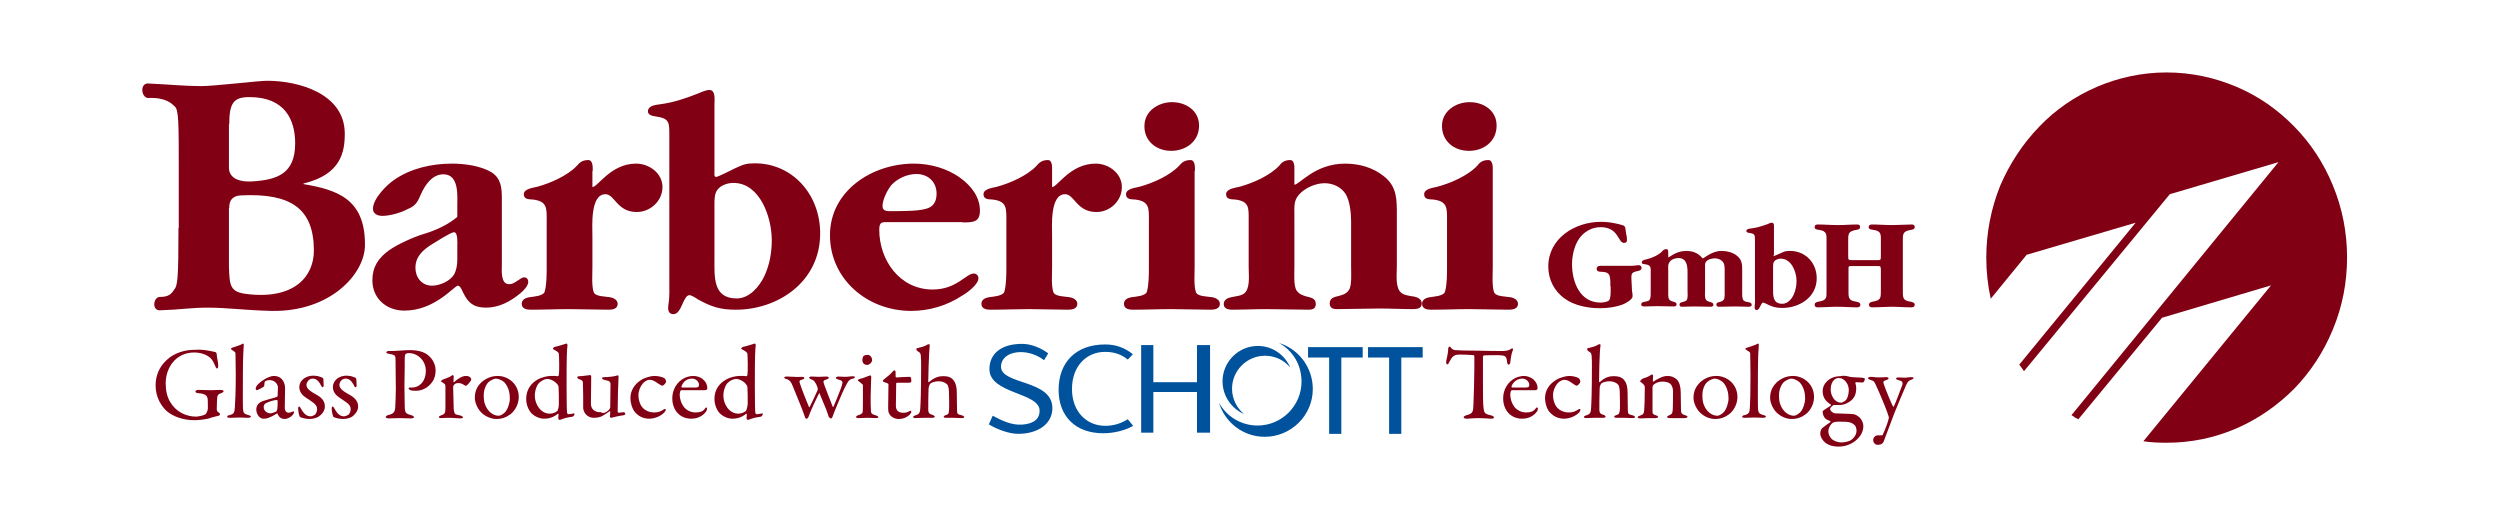 <?xml version="1.0" encoding="utf-8"?>
<!-- Generator: Adobe Illustrator 20.1.0, SVG Export Plug-In . SVG Version: 6.00 Build 0)  -->
<svg version="1.1" id="Livello_3" xmlns="http://www.w3.org/2000/svg" xmlns:xlink="http://www.w3.org/1999/xlink" x="0px" y="0px"
	 viewBox="0 0 841.9 178" style="enable-background:new 0 0 841.9 178;" xml:space="preserve">
<style type="text/css">
	.st0{fill:#820014;}
	.st1{fill-rule:evenodd;clip-rule:evenodd;fill:#820014;}
	.st2{fill-rule:evenodd;clip-rule:evenodd;fill:#00529C;}
</style>
<path class="st0" d="M753.3,29.3c-7.5-3.2-15.4-4.9-23.7-4.9c-8.2,0-16.1,1.7-23.6,4.9c-7.3,3.2-13.8,7.6-19.3,13.4
	c-5.6,5.8-9.9,12.4-13.1,19.8c-3.1,7.7-4.7,15.9-4.7,24.3c0,4.7,0.5,9.3,1.5,13.8l12.1-14.8l36.7-10.8L680,122.8
	c0.7,0.9,1.2,1.6,1.6,2.2l49.1-59.6l36.6-10.8l-69.7,85.2c1,0.7,1.8,1.2,2.3,1.4l28.2-34.2l36.7-10.9l-43,52.5
	c2.6,0.4,5.3,0.5,7.8,0.5c8.2,0,16.1-1.6,23.7-4.9c7.3-3.2,13.7-7.7,19.3-13.3c5.6-5.8,9.9-12.4,13-19.9c3.2-7.7,4.8-15.8,4.8-24.3
	c0-8.4-1.6-16.6-4.8-24.3c-3.1-7.5-7.4-14.1-13-19.8C767,36.9,760.6,32.4,753.3,29.3"/>
<path class="st1" d="M60.1,76.8c0,17.1-0.3,19.3-1.4,20.7c-1,1.4-1.7,2.5-4.9,2.5c-2.1,0-2.8,4.5,0,4.5c6.7-0.2,10.6-0.9,16-0.9
	c6.8,0,12.8,0.9,21.6,1.1c19.9,0.4,31.4-12.5,31.5-22c0.2-15.8-9.5-18.8-20.7-20.7v-0.2c12.6-3,14-10.6,13.9-17.2
	c-0.3-13-15.3-17.4-26.2-17.4c-2.8,0-17.7,1.8-22.2,1.8c-5.4,0-11.3-0.6-18.1-0.9c-2.5,0.3-2,4.5,0.1,4.9c6.3-0.3,8.2,2,9.1,2.8
	c1.4,1.1,1.4,5.4,1.4,22.4V76.8z M77.2,70.1c-0.1-2.7,1.2-4.2,4-4.3c16.6-0.8,24.5,4.3,24.5,18.6c0,8.7-6.6,16.6-22.7,14.6
	c-5.5-0.7-5.7-2.7-5.9-9.2V70.1z M77.2,41.9c0-7.3,1.5-9.2,6.8-9.2c12.1,0,15.4,7.8,15.4,15.6c0,10.3-6.2,12.3-14.6,12.8
	c-6.4,0.3-7.8-2.6-7.7-4.8V41.9z M494.7,50.8c5,0,9.3-3.2,9.3-8.5c0-5.1-4.4-7.9-9.1-7.9c-4.6,0-9.3,3-9.3,8
	C485.6,47.5,489.6,50.8,494.7,50.8z M502.7,57.6c0-1,0.2-3.7-1.5-3.7c-2.2,0-3.1,1.1-3.7,1.9c-3.2,3.4-9,5.9-13.5,7.1
	c-1.1,0.3-4.4,0.6-4.4,2.5c0,1.8,1.6,1.7,3.1,1.8c4.9,0.6,4.6,3,4.6,7.4v15.3c0,2.4,0,6.1-0.7,8.4c-0.5,1.4-3.8,1.6-5.2,1.8
	c-1.2,0.2-2.5,0.8-2.5,2.2c0,1.8,1.8,2,3.1,2c4.4,0,8.5-0.2,12.9-0.2c4.4,0,8.8,0.2,13.1,0.2c1.3,0,3.2-0.2,3.2-2
	c0-1.3-1.4-2-2.5-2.2c-1.9-0.3-5.1-0.2-5.6-1.8c-0.7-2.2-0.4-5.9-0.4-8.4V57.6z M435.9,57.6c0-1,0.2-3.7-1.4-3.7
	c-2.2,0-3.1,1.1-3.7,1.9c-3.2,3.4-9,5.9-13.4,7.1c-1.1,0.3-4.5,0.6-4.5,2.5c0,1.8,1.7,1.7,3.1,1.8c4.9,0.6,4.5,3,4.5,7.4v15.3
	c0,2.5,0.5,6.4-1,8.4c-1,1.4-3.3,1.4-4.9,1.8c-1.1,0.2-2.5,0.8-2.5,2.3c0,1.8,1.9,1.9,3.2,1.9c3.7,0,7.3-0.2,11.1-0.2
	c4.8,0,9.5,0.2,14.3,0.2c1.2,0,2.4-0.3,2.4-1.9c0-1.4-0.9-2-2.1-2.3c-1.6-0.4-3.3-0.7-4.4-2.3c-1-1.6-0.7-5.8-0.7-7.8V72.8
	c0-3.5-0.4-5.7,2.4-8.1c2.1-1.8,5.1-3,7.8-3c2.8,0,5.6,1.3,7.1,3.7c1.4,2.4,1.8,6.4,1.8,9.1v15.3c0,2,0.3,6.3-0.7,7.8
	c-1,1.6-2.8,1.9-4.4,2.3c-1.2,0.3-2.1,0.9-2.1,2.3c0,1.6,1.2,1.9,2.4,1.9c4.8,0,9.6-0.2,14.4-0.2c3.8,0,7.3,0.2,11,0.2
	c1.4,0,3.2-0.1,3.2-1.9c0-1.4-1.4-2.1-2.5-2.3c-1.6-0.3-3.9-0.4-4.9-1.8c-1.5-2-1-5.8-1-8.4V72.4c0-5.1,0.1-9.5-4.3-13
	c-3.7-3-8.4-4.3-13.1-4.3c-10.2,0-15.4,7.1-17.1,7.1V57.6z M394.4,50.8c5,0,9.4-3.2,9.4-8.5c0-5.1-4.5-7.9-9.1-7.9
	c-4.6,0-9.3,3-9.3,8C385.3,47.5,389.4,50.8,394.4,50.8z M402.4,57.6c0-1,0.2-3.7-1.5-3.7c-2.2,0-3.1,1.1-3.8,1.9
	c-3.2,3.4-9,5.9-13.4,7.1c-1.1,0.3-4.5,0.6-4.5,2.5c0,1.8,1.7,1.7,3.1,1.8c4.9,0.6,4.6,3,4.6,7.4v15.3c0,2.4,0,6.1-0.7,8.4
	c-0.5,1.4-3.8,1.6-5.2,1.8c-1.2,0.2-2.5,0.8-2.5,2.2c0,1.8,1.8,2,3.1,2c4.4,0,8.5-0.2,12.9-0.2c4.4,0,8.7,0.2,13.1,0.2
	c1.3,0,3.2-0.2,3.2-2c0-1.3-1.4-2-2.5-2.2c-1.9-0.3-5.1-0.2-5.6-1.8c-0.7-2.2-0.4-5.9-0.4-8.4V57.6z M354.3,57.6
	c0-1,0.2-3.7-1.4-3.7c-2.2,0-3.1,1.1-3.8,1.9c-3.2,3.4-9,5.9-13.4,7.1c-1.1,0.3-4.5,0.6-4.5,2.5c0,1.8,1.7,1.7,3.1,1.8
	c4.9,0.6,4.6,3,4.6,7.4v15.3c0,2.4,0,6.1-0.7,8.4c-0.5,1.4-3.8,1.6-5.2,1.8c-1.2,0.2-2.5,0.8-2.5,2.2c0,1.8,1.8,2,3.1,2
	c4.4,0,8.6-0.2,12.9-0.2c4.4,0,8.7,0.2,13.1,0.2c1.3,0,3.2-0.2,3.2-2c0-1.3-1.4-2-2.5-2.2c-1.9-0.3-5.1-0.2-5.6-1.8
	c-0.7-2.2-0.4-5.9-0.4-8.4V79.5c0-3.2-0.8-14.1,4.4-14.1c3.1,0,3.9,6,10.5,6c4.7,0,8.6-3.8,8.6-8.4c0-4.7-4.5-7.9-8.8-7.9
	c-8.6,0-12.9,7.9-14.7,7.9V57.6z M300.6,71.1c-1.6,0-3.4,0.2-3.4-1.7c0-2.2,1.6-5.3,2.9-7c2.1-2.3,5.4-3.8,8.5-3.8
	c4,0,6.8,2.7,6.8,6.6c0,2.6-1,4.6-3.9,5.2C309,71.1,303.4,71.1,300.6,71.1z M324.2,74.9c3.6,0,5.8-0.1,5.8-4c0-4.5-2.9-8.3-6.5-10.9
	c-4.4-3.3-10.3-4.9-15.7-4.9c-14.3,0-28.3,9.3-28.3,24.1c0,14.8,12.6,25.5,27.3,25.5c6.2,0,12.2-1.8,17.3-5.2
	c1.6-0.9,5.4-3.7,5.4-5.8c0-0.9-0.7-1.6-1.6-1.6c-2.5,0-5.8,5.4-13.8,5.4c-11.2,0-18-10-18-20.1c0-2.9,1-2.6,3.7-2.6H324.2z
	 M240.6,68.7c0-1.5,0-3.5,1-4.8c1.2-1.6,3.5-2.3,5.4-2.3c8.9,0,12.9,11.5,12.9,19.3c0,4.1-0.7,8.2-2.5,12.1
	c-1.8,3.7-5.1,7.5-9.3,7.5c-8.1,0-7.5-7.3-7.5-13.6V68.7z M240.6,35.3c0-1.5,0.5-5-1.7-5c-1.1,0-2.7,0.7-3.6,1.1
	c-4.3,1.7-8.4,3.1-12.9,3.7c-1.4,0.2-4.2,0.4-4.2,2.4c0,1.1,1.2,1.5,2,1.6c5.5,0.8,5.2,1.8,5.2,7.5v48.4c0,2.1,0.1,4.9-0.2,6.9
	c-0.1,0.5-0.2,1.2-0.2,1.8c0,1.2,0.5,2.1,1.8,2.1c2.8,0,3.2-6.4,5.4-6.4c0.6,0,2.3,1,2.8,1.4c4.5,2.5,7.5,3.5,12.8,3.5
	c14.2,0,28.4-9.4,28.4-25.7c0-13.2-9.4-23.6-22-23.6c-3,0-3.9,0.4-6.7,1.7c-0.4,0.2-5.8,2.9-6.3,2.9c-0.2,0-0.6-0.2-0.6-0.5V35.3z
	 M199.6,57.6c0-1,0.2-3.7-1.5-3.7c-2.2,0-3.1,1.1-3.8,1.9c-3.2,3.4-9,5.9-13.4,7.1c-1.1,0.3-4.5,0.6-4.5,2.5c0,1.8,1.7,1.7,3.1,1.8
	c4.9,0.6,4.6,3,4.6,7.4v15.3c0,2.4,0,6.1-0.7,8.4c-0.5,1.4-3.8,1.6-5.2,1.8c-1.2,0.2-2.5,0.8-2.5,2.2c0,1.8,1.8,2,3.1,2
	c4.4,0,8.5-0.2,12.9-0.2c4.4,0,8.7,0.2,13.1,0.2c1.4,0,3.2-0.2,3.2-2c0-1.3-1.4-2-2.5-2.2c-1.9-0.3-5.1-0.2-5.6-1.8
	c-0.7-2.2-0.4-5.9-0.4-8.4V79.5c0-3.2-0.8-14.1,4.4-14.1c3.1,0,3.9,6,10.5,6c4.7,0,8.7-3.8,8.7-8.4c0-4.7-4.5-7.9-8.9-7.9
	c-8.5,0-12.9,7.9-14.7,7.9V57.6z M154,87.6c0,1.8-0.4,3.5-1,4.7c-1.3,2.3-4.8,3.9-7.5,3.9c-3.5,0-5.6-2.8-5.6-6c0-3.8,2.5-6,5.5-7.9
	c1-0.6,6.4-4.1,7.5-4.1c1.4,0,1.1,4.1,1.1,4.4V87.6z M169,66.8c0-3.4-0.2-6.7-3.5-8.8c-3.7-2.2-9.1-2.9-13.3-2.9
	c-6.8,0-13.9,1.6-19.5,5.5c-2.5,1.7-7.1,6.3-7.1,9.7c0,1.8,1.7,2.4,3.2,2.4c2.5,0,6.4-1.1,8.5-2.3c2.8-1.1,3.4-2.6,4.5-5.1
	c1.4-3.1,3.8-6.6,7.5-6.6c5.4,0,4.7,7.3,4.7,10.8v3.4c0,0.3-0.4,0.4-1.1,1c-2.5,1.9-6.2,3.7-9.9,4.8c-3.5,1-9.2,3.6-12,5.6
	c-3.6,2.6-5.6,5.6-5.6,10.1c0,6.1,4.7,10.2,10.8,10.2c10.3,0,16.8-8.4,18-8.4c0.9,0,1.6,2.1,1.8,2.4c1.7,3.5,3.6,5,7.7,5
	c4.4,0,8.2-2.1,11.5-4.8c1-0.8,2.7-2.5,2.7-3.9c0-0.8-0.5-1.5-1.4-1.5c-0.8,0-1.9,1-2.5,1.3c-0.9,0.6-1.5,1-2.6,1
	c-2.9,0-2.4-4.9-2.4-6.4V66.8z"/>
<path class="st0" d="M597.1,86c0,0.1,0.2,0.2,0.3,0.2c0.2,0,2.4-1,2.6-1.1c1.1-0.5,1.5-0.6,2.8-0.6c5.2,0,9,4,9,9.2
	c0,6.4-5.8,10-11.6,10c-2.2,0-3.4-0.4-5.2-1.3c-0.3-0.1-0.9-0.5-1.2-0.5c-0.9,0-1.1,2.5-2.2,2.5c-0.5,0-0.7-0.3-0.7-0.8
	c0-0.2,0-0.5,0-0.7c0.2-0.8,0.1-1.9,0.1-2.7V81.3c0-2.2,0.1-2.6-2.1-2.9c-0.3,0-0.8-0.2-0.8-0.6c0-0.8,1.2-0.8,1.8-0.9
	c1.8-0.2,3.5-0.8,5.3-1.4c0.4-0.2,1-0.5,1.5-0.5c0.9,0,0.7,1.4,0.7,1.9V86z M597.1,97c0,2.4-0.2,5.3,3.1,5.3c1.8,0,3.1-1.5,3.8-3
	c0.7-1.5,1-3.1,1-4.7c0-3-1.7-7.5-5.3-7.5c-0.8,0-1.7,0.3-2.2,0.9c-0.4,0.5-0.4,1.3-0.4,1.8V97z"/>
<path class="st0" d="M542.3,96.4c0-1.1,0.1-3.1-0.5-4c-0.7-0.9-1.8-0.8-2.9-0.9c-0.6,0-1.2-0.2-1.2-1c0-1,1-1,1.8-1h10.4l1.8-0.2
	c0.6,0,1.1,0.2,1.1,0.9c0,0.8-0.8,1-1.4,1.1c-1.8,0.4-2.1,0.7-2,2.7l0.2,4c0.1,0.5,0.2,1.1,0.2,1.7c0,1.2-2.2,2.3-3,2.7
	c-2.5,1-5.4,1.4-8,1.4c-4,0-8.6-0.9-11.8-3.2c-3.6-2.5-5.6-6.5-5.6-10.8c0-9.6,9-15.1,17.8-15.1c2,0,4,0.3,6,0.8
	c2.4,0.6,2,0.5,2.4,3.1c0.2,0.7,0.3,1.5,0.3,2.2c0,0.7-0.3,1-1,1c-2.1,0-1.7-5.3-7.9-5.3c-3,0-5.7,1.6-7.3,4
	c-1.6,2.4-2.3,5.7-2.3,8.5c0,5.9,2.6,12.9,9.6,12.9c0.8,0,2.4-0.2,2.9-0.8c0.5-0.7,0.5-2.3,0.5-3.1V96.4z"/>
<path class="st0" d="M561.7,86.7c0.6,0,2.6-2.2,6.2-2.2c1.9,0,3.7,0.6,5,2c0.1,0.1,0.4,0.5,0.6,0.5c0.3,0,3-2.5,6.2-2.5
	c1.8,0,3.9,0.5,5.2,1.6c1.9,1.5,1.8,3.2,1.8,5.3v6.5c0,1-0.1,2.4,0.4,3.2c0.4,0.5,1.3,0.6,1.9,0.7c0.4,0.1,0.9,0.3,0.9,0.8
	c0,0.7-0.7,0.7-1.2,0.7c-1.4,0-2.8-0.1-4.2-0.1c-1.9,0-3.7,0.1-5.6,0.1c-0.4,0-0.9-0.1-0.9-0.7c0-0.5,0.4-0.8,0.8-0.8
	c0.6-0.2,1.3-0.3,1.7-0.9c0.4-0.6,0.3-2.2,0.3-3v-5.5c0-1.1,0.1-2.8-0.3-3.7c-0.5-1.1-1.8-1.7-3-1.7c-1.2,0-2.5,0.4-3.1,1.3
	c-0.3,0.5-0.2,1.5-0.2,2.2v7.4c0,0.8-0.2,2.4,0.3,3c0.3,0.6,1.1,0.7,1.7,0.9c0.4,0.1,0.8,0.3,0.8,0.8c0,0.6-0.5,0.7-0.9,0.7
	c-1.9,0-3.6-0.1-5.4-0.1c-1.4,0-2.8,0.1-4.2,0.1c-0.5,0-0.9-0.1-0.9-0.7c0-0.5,0.3-0.8,0.8-0.8c0.5-0.2,1.2-0.3,1.6-0.7
	c0.5-0.7,0.3-2.3,0.3-3.2v-6c0-2.3-0.2-5-3.1-5c-1,0-2.3,0.4-2.9,1.3c-0.7,0.8-0.5,2-0.5,2.9v6.7c0,0.8-0.1,2.4,0.3,3
	c0.4,0.6,1.1,0.7,1.7,0.9c0.5,0.1,0.8,0.3,0.8,0.8c0,0.6-0.5,0.7-0.9,0.7c-1.9,0-3.7-0.1-5.6-0.1c-1.4,0-2.8,0.1-4.2,0.1
	c-0.5,0-1.2,0-1.2-0.7c0-0.5,0.5-0.8,0.9-0.8c0.6-0.2,1.5-0.2,1.9-0.7c0.5-0.8,0.4-2.2,0.4-3.2v-5.9c0-1.7,0.2-2.6-1.8-2.9
	c-0.6-0.1-1.2,0-1.2-0.7c0-0.7,1.3-0.9,1.7-1c1.7-0.4,4-1.4,5.2-2.7c0.2-0.3,0.6-0.7,1.4-0.7c0.7,0,0.6,1,0.6,1.5V86.7z"/>
<path class="st0" d="M631.9,87.6c1.5,0,1.5,0.1,1.5-1.6v-4.3c0-2.7,0.3-3.9-2.6-4.3c-0.5-0.1-1.5-0.1-1.5-0.9c0-0.7,0.5-0.9,1.1-0.9
	c2.3,0,4.5,0.2,6.9,0.2c2.1,0,4.3-0.2,6.4-0.2c0.6,0,1.1,0.1,1.1,0.9c0,0.7-0.7,0.8-1.2,0.9c-3,0.5-2.8,1.4-2.8,4.3v15.8
	c0,2.6-0.2,3.7,2.6,4.1c0.6,0.1,1.4,0.3,1.4,1c0,0.7-0.5,0.9-1.1,0.9c-2.3,0-4.5-0.2-6.8-0.2c-2.1,0-4.2,0.2-6.4,0.2
	c-0.6,0-1.1-0.2-1.1-0.9c0-0.7,0.7-0.9,1.2-1c2.9-0.5,2.8-1.2,2.8-4.1v-6.8c-0.1-1.2-0.2-1.1-1.3-1.1h-7.9c-1.9,0-1.7-0.2-1.7,1.7
	v6.2c0,2.6-0.2,3.7,2.6,4.1c0.6,0.1,1.4,0.3,1.4,1c0,0.7-0.5,0.9-1.1,0.9c-2.3,0-4.5-0.2-6.8-0.2c-2.2,0-4.3,0.2-6.4,0.2
	c-0.7,0-1.1-0.2-1.1-0.9c0-0.7,0.7-0.9,1.2-1c3-0.5,2.8-1.2,2.8-4.1V81.7c0-2.7,0.3-3.9-2.6-4.3c-0.5-0.1-1.4-0.1-1.4-0.9
	c0-0.7,0.4-0.9,1.1-0.9c2.3,0,4.5,0.2,6.8,0.2c2.2,0,4.2-0.2,6.3-0.2c0.7,0,1.1,0.1,1.1,0.9c0,0.7-0.7,0.8-1.2,0.9
	c-3,0.5-2.8,1.4-2.8,4.3V86c0,1.6,0,1.6,1.6,1.6H631.9z"/>
<path class="st2" d="M388.4,132h14.7v13.7h4.4v-29.5h-4.4v12.5h-14.7v-12.5h-4.1v29.5h4.1V132L388.4,132z M447.6,120.4v25.7h4.1
	v-25.7h7.2v-3.5h-18.4v3.5H447.6L447.6,120.4z M467.8,120.4v25.7h4.1v-25.7h7.2v-3.5h-18.4v3.5H467.8L467.8,120.4z M379.8,141.2
	c-2,1.2-4.4,2.2-7.6,2.2c-6.3,0-11.2-4.8-11.2-12.4c0-7.7,4.9-12.5,11.1-12.5c3.1,0,5.5,0.8,7.7,2.6l1.7-1.8
	c-2.8-2.3-5.9-3.3-9.3-3.3c-9.9,0-15.7,6-15.7,15.3c0,8.8,5.6,14.6,15,14.6c3.5,0,7.4-0.9,10.1-2.5L379.8,141.2L379.8,141.2z
	 M353,119c-2.4-1.8-5.7-3.2-8.8-3.2c-7,0-11,3.3-11,8.5c0,8.4,16.9,7.8,16.9,14c0,3.3-2.7,4.5-6.1,4.7c-3.5,0.2-6.9-1.5-9.7-3
	l-1.3,2.9c2.4,1.5,6.6,3.2,9.9,3.2c6.3,0,11.5-3.1,11.5-8.7c0-9.6-17.3-7.8-17.3-13.9c0-5.4,8.7-6.7,14.5-2.2L353,119L353,119z
	 M430.7,115.5c6.6,2,11.4,8.2,11.4,15.5c0,8.9-7.3,16.1-16.2,16.1c-7.2,0-13.4-4.8-15.4-11.5c2.5,4.6,7.4,7.7,13,7.7
	c8.2,0,14.8-6.7,14.8-14.8C438.3,122.8,435.3,118,430.7,115.5L430.7,115.5z M426,119.8c3.4,0,6.5,1.5,8.5,4c-1.8-4.3-6-7.3-10.9-7.3
	c-6.6,0-11.9,5.4-11.9,11.9c0,4.9,3,9.2,7.2,11c-2.4-2-4-5.1-4-8.5C414.9,124.8,419.9,119.8,426,119.8L426,119.8z"/>
<path class="st0" d="M71.3,118.3c0.7,0.1,0.9,0.2,1.3,0.3c0.1,0,0.4,0.3,0.4,0.9c0,0.8,0.5,2.5,0.5,3.8c0,0.4-0.2,0.8-0.4,0.8
	c-0.2,0-0.4-0.3-0.6-0.8c-0.4-1-0.8-1.8-1.4-2.5c-0.8-0.9-2.8-2.1-5.7-2.1c-6,0-9.6,4.9-9.6,10.4c0,2.5,0.5,4.7,1.6,6.4
	c1.9,3.2,5.3,4.8,8.6,4.8c0.4,0,2.2-0.2,3.2-0.8c0.3-0.2,0.8-1.4,0.8-1.8c0-1.3,0-3.3-0.1-3.6c-0.3-0.8-0.5-1.5-3.2-1.7
	c-0.5,0-0.9-0.3-0.9-0.6c0-0.2,0.4-0.5,1-0.5c0.6,0,3.2,0.1,4.3,0.1c0.8,0,2.1-0.1,3.2-0.1c0.6,0,1,0.2,1,0.5c0,0.2-0.4,0.4-0.8,0.6
	c-1.1,0.3-1.1,0.7-1.3,1.1c-0.1,0.4-0.2,2.9-0.2,4.3c0,0.6,0.3,0.9,0.5,1c0.6,0.4,0.6,0.5,0.6,0.7c0,0.1-0.1,0.4-0.5,0.5
	c-0.6,0.2-1.9,0.4-3.2,0.9c-1.5,0.4-3.7,0.6-4.9,0.6c-4,0-7.3-1.3-9.4-3.1c-1.6-1.5-3.7-4.4-3.7-8.6c0-3.1,1.1-6.3,4-8.8
	c2.2-2,5.6-3.2,9.1-3.2C67.9,117.6,69.8,118,71.3,118.3z"/>
<path class="st0" d="M78.2,117.1c1.6-0.6,2.7-0.8,3.6-1.4c0.1-0.1,0.3,0.2,0.3,0.4c-0.1,0.8-0.3,4.8-0.3,9.5
	c0,5.1-0.1,11.8,0.1,12.7c0.1,0.7,0.3,1.1,1.8,1.5c0.5,0.1,0.8,0.3,0.8,0.5c0,0.2-0.5,0.4-0.9,0.4c-0.8,0-2.4-0.1-3-0.1
	c-0.8,0-2.4,0.1-3.1,0.1c-0.7,0-1-0.1-1-0.4c0-0.2,0.4-0.5,0.8-0.5c1.6-0.4,1.7-1,1.8-2.8c0.1-1.3,0.3-5.1,0.3-10.6
	c0-2.6-0.1-6.3-0.1-7.3c0-0.3,0-0.5-0.8-1c-0.6-0.4-0.7-0.5-0.7-0.6C77.7,117.4,77.9,117.2,78.2,117.1z"/>
<path class="st0" d="M95.3,128.2c0.5,0.8,0.7,1.5,0.7,2.9c0,1.4-0.1,5.8-0.1,6.2c0,1.6,1.1,1.7,1.4,1.7c0.1,0,1-0.2,1.4-0.5
	c0.1,0,0.1,0,0.2,0.1c0.1,0.1,0.1,0.3,0.1,0.3c0,0.7-1.6,2.2-3.2,2.2c-0.8,0-1.8-0.4-2.3-1.7c0,0-0.1-0.2-0.2-0.2
	c-1.3,0.9-2.8,1.5-3.2,1.6c-0.4,0.2-1.3,0.2-1.4,0.2c-1.3,0-2.4-1.5-2.4-3.2c0-0.6,0.3-1.3,0.7-1.8c0.4-0.4,0.9-0.7,1.4-0.9
	c0.5-0.2,3.4-1,4.1-1.2c0.8-0.2,1-0.4,1-0.6c0-0.3,0.1-2.5,0.1-2.9c0-0.9-1-2.4-2.8-2.4c-0.7,0-1.2,0.2-1.5,0.4
	c-0.2,0.1-0.3,0.8-0.3,1.4c0,0.1-0.1,0.3-0.2,0.4c-0.3,0.3-2.1,1.2-2.3,1.2c-0.2,0-0.4-0.3-0.4-0.4c0-1,1-2,2.7-3.1
	c1-0.7,2.6-1.3,3.3-1.3C93.9,126.6,94.8,127.4,95.3,128.2z M93,138.6c0.2-0.2,0.4-0.8,0.4-0.9c0.1-0.9,0.1-2,0.1-2.7
	c0-0.1-0.1-0.3-0.3-0.3c-1,0-2.7,0.6-3.7,1.1c-0.3,0.2-0.7,0.5-0.7,1.3c0,1.5,1.5,2.1,2.2,2.1C91.6,139.2,92.3,138.9,93,138.6z"/>
<path class="st0" d="M107.5,126.8c0.4,0.1,1.1,0.4,1.1,0.4c0.1,0,0.3,0.3,0.3,0.5c0,0.6,0.1,1.8,0.1,2.1c0,0.3-0.1,0.6-0.4,0.6
	c-0.1,0-0.3-0.2-0.5-0.6c-0.8-1.6-1.7-2.3-2.8-2.3c-1.4,0-2.1,1.4-2.1,2.1c0,1.2,1.1,2.1,3.5,3.4c2,1.1,2.7,2.4,2.7,3.9
	c0,1.6-1.2,2.8-2.1,3.4c-0.6,0.4-1.9,0.8-3,0.8c-1,0-2.8-0.3-3.4-0.8c-0.1-0.2-0.5-1.7-0.5-2.7c0-0.4,0.1-0.7,0.3-0.7
	c0.3,0,0.5,0.5,0.7,0.8c1,1.8,2,2.5,3.2,2.5c0.5,0,1-0.3,1.4-0.5c0.5-0.4,0.8-1.3,0.8-1.9c0-0.9-0.5-1.7-1.6-2.4
	c-0.8-0.6-1.1-0.8-2.2-1.5c-1.1-0.7-2.2-1.9-2.2-3.5c0-1.2,0.6-2.4,2-3.2c0.7-0.4,1.6-0.7,2.8-0.7
	C106.4,126.6,107.1,126.6,107.5,126.8z"/>
<path class="st0" d="M118.6,126.8c0.4,0.1,1.1,0.4,1.1,0.4c0.1,0,0.3,0.3,0.3,0.5c0,0.6,0.1,1.8,0.1,2.1c0,0.3-0.1,0.6-0.4,0.6
	c-0.1,0-0.4-0.2-0.5-0.6c-0.8-1.6-1.7-2.3-2.8-2.3c-1.5,0-2.1,1.4-2.1,2.1c0,1.2,1.1,2.1,3.5,3.4c2,1.1,2.8,2.4,2.8,3.9
	c0,1.6-1.2,2.8-2,3.4c-0.6,0.4-1.9,0.8-3,0.8c-1.1,0-2.8-0.3-3.4-0.8c-0.1-0.2-0.5-1.7-0.5-2.7c0-0.4,0.1-0.7,0.3-0.7
	c0.3,0,0.5,0.5,0.7,0.8c1,1.8,1.9,2.5,3.2,2.5c0.4,0,1-0.3,1.4-0.5c0.5-0.4,0.8-1.3,0.8-1.9c0-0.9-0.5-1.7-1.6-2.4
	c-0.9-0.6-1.1-0.8-2.2-1.5c-1.1-0.7-2.2-1.9-2.2-3.5c0-1.2,0.6-2.4,1.9-3.2c0.7-0.4,1.6-0.7,2.8-0.7
	C117.4,126.6,118.2,126.6,118.6,126.8z"/>
<path class="st0" d="M137.6,118.9c-0.4,0-0.7,0.1-1,0.3c-0.1,0.1-0.3,0.5-0.3,1.4c0,0.7,0,5.1-0.1,9.1c0,3.2,0.1,6.1,0.1,7
	c0,2.3,0.3,2.6,2.1,3.1c0.7,0.2,1,0.4,1,0.7c0,0.3-0.6,0.4-1.2,0.4c-0.9,0-2.2-0.1-3.7-0.1c-1,0-2.5,0.1-3.6,0.1c-0.6,0-1-0.2-1-0.5
	c0-0.2,0.3-0.4,0.7-0.6c2-0.4,2.4-1.1,2.5-2.6c0.1-1.7,0.2-4.6,0.2-6.3c0-1.2-0.1-8.6-0.1-9.7c0-1.3,0-1.7-2-2
	c-0.7-0.1-1.1-0.3-1.1-0.5c0-0.3,0.4-0.5,0.8-0.5c0.2,0,0.9,0,1.2,0c1.4,0,4.2-0.3,5.9-0.3c3.2,0,5.3,0.8,6.6,2.1
	c1.7,1.6,2.1,3.6,2.1,4.7c0,3.1-1.5,4.5-2.5,5.4c-0.9,0.8-2.5,1.5-4.1,1.5c-0.4,0-1.3,0-1.9-0.2c-0.4-0.2-0.6-0.4-0.6-0.6
	c0-0.1,0.1-0.3,0.4-0.3c0.3,0,0.7,0,0.9,0c1.9,0,4.5-1.6,4.5-5.7C143.4,121.7,140.9,118.9,137.6,118.9z"/>
<path class="st0" d="M149.2,127.8c1.2-0.4,2.3-0.9,2.6-1.1c0.4-0.3,0.6-0.4,0.7-0.4c0.1,0,0.3,0.3,0.3,0.4c0,0.6-0.1,1.3-0.1,1.9
	c0,0.1,0.2,0.2,0.2,0.1c1.4-1.3,2.9-2.1,4-2.1c1.5,0,1.8,0.9,1.8,1.2c0,0.1-0.1,0.3-0.2,0.5c-0.4,0.6-1.2,1.5-1.5,1.6
	c-0.1,0-0.4,0-0.5-0.1c-0.4-0.3-1.2-0.8-2-0.8c-0.6,0-1.2,0.1-1.5,0.5c-0.3,0.3-0.4,0.6-0.4,0.8c0,0.7,0.2,7,0.2,7.5
	c0.1,1,0.3,1.7,0.9,1.8c0.5,0.1,1.1,0.3,1.6,0.4c0.5,0.2,0.6,0.5,0.6,0.6c0,0.2-0.3,0.3-0.9,0.3c-0.9,0-2.1-0.2-4.2-0.2
	c-1.1,0-1.5,0.1-2.3,0.1c-0.4,0-0.7-0.1-0.7-0.4c0-0.2,0.4-0.4,0.7-0.5c1.4-0.5,1.5-0.8,1.5-2.9c0-0.9,0-4.4,0-6.7
	c0-0.4,0-0.8-0.4-1.1c-0.9-0.6-1.2-0.8-1.2-0.9C148.8,128.2,148.9,127.9,149.2,127.8z"/>
<path class="st0" d="M174.7,133.7c0,2.9-1.8,5.2-3.1,6c-1.4,1-2.8,1.4-4.4,1.4c-1.6,0-3.4-0.7-4.7-1.8c-1.5-1.2-2.6-3.6-2.6-5.3
	c0-2.7,1.1-4.3,2.5-5.5c1.1-0.9,2.9-1.9,5.2-1.9C171.1,126.6,174.7,129.3,174.7,133.7z M164.6,128.6c-0.9,0.8-1.7,2.6-1.7,4.4
	c0,1.2,0.1,2.3,0.4,3.1c0.9,2.6,2.9,3.9,4.6,3.9c0.4,0,1.2-0.2,2.2-1.2c0.9-1,1.6-3.1,1.6-4.6c0-1.8-0.4-3.8-1.8-5.4
	c-0.8-0.8-2.1-1.3-3-1.3C166.2,127.6,165.4,128,164.6,128.6z"/>
<path class="st0" d="M187.9,126.7c0.1,0,0.2-0.2,0.3-0.4c0.2-1,0.1-6.3,0-7.1c0-0.2,0-0.6-1.7-1.5c-0.3-0.2-0.3-0.2-0.3-0.3
	c0-0.2,0.4-0.5,0.6-0.6c0.8-0.1,2.7-0.7,3.6-1c0.2-0.1,0.3-0.1,0.4-0.1c0.1,0,0.3,0.2,0.3,0.6c-0.2,1.9-0.3,3.1-0.3,13.8
	c0,7,0.1,7.3,0.1,8c0,1.3,0.3,1.4,0.5,1.4c0.4,0,1.6-0.2,1.9-0.3c0.1,0,0.2,0.2,0.2,0.2c0,0.3-0.4,0.8-0.6,0.9
	c-0.7,0.1-2.5,0.4-3.2,0.7c-0.8,0.3-1.1,0.4-1.3,0.4c-0.1,0-0.4-0.3-0.4-0.4c0-0.3,0.1-1,0.1-1.5c0-0.1-0.1-0.2-0.2-0.2
	c-1.6,1.4-3.4,1.7-4.6,1.7c-1.7,0-3.3-0.8-4.4-1.9c-1.1-1.3-1.7-3-1.7-4.8c0-3.4,2-5.4,3.7-6.4c1.7-1,3.7-1.3,4.7-1.3
	C186.9,126.6,187.5,126.6,187.9,126.7z M181.6,128.9c-0.7,0.6-1.5,2.4-1.5,4.4c0,2.8,2,6,5,6c1.1,0,2-0.4,2.6-0.9
	c0.1-0.1,0.5-1.2,0.5-2.3c0-2.2,0-4.2-0.1-5.8c0-0.3-0.3-0.9-0.8-1.3c-1-1-2.3-1.4-3-1.4C183.2,127.7,182.2,128.3,181.6,128.9z"/>
<path class="st0" d="M205,138.1c0.2-0.2,0.5-0.7,0.5-0.9l0.1-8.1c0-0.2-0.4-0.7-0.6-0.8c-0.5-0.1-1.3-0.3-1.6-0.4
	c-0.2-0.1-0.7-0.3-0.7-0.6c0-0.1,0.4-0.3,0.8-0.3c1.4,0,3-0.2,3.8-0.4c0.3-0.1,0.6-0.2,0.8-0.2c0.2,0,0.2,0.4,0.2,0.5
	c-0.1,1-0.3,8.8-0.3,11.6c0,0.1,0.1,0.5,0.4,0.5c0.2,0,1.3-0.2,1.8-0.2c0.1,0,0.4,0.6,0.4,0.6c0,0.1-0.3,0.4-0.4,0.4
	c-0.9,0.1-2.4,0.4-3.2,0.6c-0.6,0.2-1.2,0.3-1.3,0.3c-0.1,0-0.3-0.2-0.3-0.5c0-0.2,0.1-0.9,0.1-1.5c0-0.2-0.1-0.3-0.2-0.2
	c-1,0.7-2.4,1.6-2.9,1.8c-0.6,0.2-1.4,0.4-2.4,0.4c-1.3,0-2.4-0.6-3.1-1.7c-0.2-0.4-0.5-1-0.5-1.6c0-2.5,0-6.5-0.1-8.4
	c0-1-0.7-1.1-1.3-1.3c-0.3-0.2-0.6-0.3-0.6-0.7c0-0.1,0.2-0.3,0.6-0.3c1,0,3.6-0.4,3.8-0.4c0.1,0,0.3,0.3,0.3,0.5
	c0,1.2-0.1,7.8-0.1,9.3c0,0.8,0.4,1.6,0.9,2c0.9,0.7,1.6,0.7,2.4,0.7C203.2,139.4,204.1,138.9,205,138.1z"/>
<path class="st0" d="M223.8,127.4c0.3,0.2,0.5,0.9,0.5,1.1c0,0.6-1,1.4-1.2,1.4c-0.2,0-0.8-0.3-1.4-0.7c-1.2-0.8-1.8-1.3-3-1.3
	c-0.6,0-1.6,0.5-2.2,1.2c-0.9,1.1-1.5,2.5-1.5,4c0,2,0.8,3.3,0.9,3.5c0.9,1.5,2.6,2.3,4.5,2.3c1.3,0,2.2-0.4,3.1-1
	c0.4-0.3,0.7-0.2,0.7,0c0,0.4-0.2,0.7-0.5,1c-1.2,1.3-3.3,2.1-5.1,2.1c-2.2,0-4.1-1.1-5.2-2.8c-0.6-1-1.1-2.6-1.1-4.1
	c0-2.6,1.4-4.7,3.4-6c1.4-1,3.7-1.5,4.6-1.5C221.5,126.6,223.1,126.9,223.8,127.4z"/>
<path class="st0" d="M236.9,127.9c0.8,0.7,1.3,1.7,1.3,2.9c0,0.2-0.3,0.6-0.7,0.6s-6.5,0-8.1,0c-0.1,0-0.2,0.2-0.3,0.3
	c-0.1,0.3-0.2,0.8-0.2,1.2c0,1.4,0.5,2.9,1.3,4c0.8,1.1,2.3,2,4,2c1.6,0,2.6-0.4,3.2-1.3c0.1-0.2,0.3-0.4,0.4-0.4
	c0.2,0,0.3,0.3,0.3,0.4c0,0.3-0.1,0.6-0.2,0.8c-1.2,1.8-3.1,2.6-5.1,2.6c-3.8,0-6.4-2.8-6.4-6.9c0-2.8,1.5-5.6,4.3-6.9
	c0.9-0.4,2.1-0.6,2.7-0.6C234.6,126.6,236,127,236.9,127.9z M229.5,130.1c-0.1,0.2,0.1,0.4,0.1,0.4c0.9,0,2.8,0,4.6,0
	c0.8,0,1.2-0.2,1.2-0.9c0-1-1-2.1-2.3-2.1C231.4,127.5,230.1,128.4,229.5,130.1z"/>
<path class="st0" d="M251.4,126.7c0.1,0,0.2-0.2,0.3-0.4c0.2-1,0.1-6.3,0-7.1c0-0.2,0-0.6-1.7-1.5c-0.3-0.2-0.4-0.2-0.4-0.3
	c0-0.2,0.4-0.5,0.6-0.6c0.8-0.1,2.7-0.7,3.6-1c0.2-0.1,0.3-0.1,0.4-0.1c0.1,0,0.3,0.2,0.3,0.6c-0.2,1.9-0.3,3.1-0.3,13.8
	c0,7,0.1,7.3,0.1,8c0,1.3,0.3,1.4,0.5,1.4c0.4,0,1.6-0.2,1.9-0.3c0.1,0,0.2,0.2,0.2,0.2c0,0.3-0.4,0.8-0.6,0.9
	c-0.7,0.1-2.5,0.4-3.2,0.7c-0.8,0.3-1.1,0.4-1.3,0.4c-0.1,0-0.4-0.3-0.4-0.4c0-0.3,0.1-1,0.1-1.5c0-0.1-0.1-0.2-0.2-0.2
	c-1.6,1.4-3.4,1.7-4.6,1.7c-1.7,0-3.3-0.8-4.4-1.9c-1.1-1.3-1.7-3-1.7-4.8c0-3.4,2-5.4,3.8-6.4c1.6-1,3.7-1.3,4.7-1.3
	C250.4,126.6,251,126.6,251.4,126.7z M245.1,128.9c-0.7,0.6-1.5,2.4-1.5,4.4c0,2.8,2,6,5,6c1.1,0,1.9-0.4,2.6-0.9
	c0.1-0.1,0.5-1.2,0.6-2.3c0-2.2,0-4.2-0.1-5.8c0-0.3-0.4-0.9-0.8-1.3c-1-1-2.3-1.4-3-1.4C246.7,127.7,245.7,128.3,245.1,128.9z"/>
<path class="st0" d="M270,126.9c0.6,0,0.9,0.2,0.9,0.4c0,0.2-0.3,0.4-0.9,0.6c-0.8,0.1-0.9,0.5-0.6,1.3c0.4,1.4,2.8,7.4,3,7.8
	c0.1,0.2,0.2,0.2,0.3,0c0.4-0.8,1.8-3.7,2.5-5.3c0.2-0.4,0.2-0.6,0.2-0.7c0-0.3-0.3-1.2-0.6-1.7c-0.4-0.7-0.7-1.3-1.5-1.5
	c-0.4-0.2-0.8-0.3-0.8-0.6c0-0.2,0.2-0.4,0.9-0.4c0.5,0,1.5,0.1,2.4,0.1c0.6,0,1.7-0.1,2.5-0.1c0.5,0,0.8,0.2,0.8,0.4
	c0,0.2-0.2,0.4-0.8,0.6c-0.9,0.2-1,0.6-1,0.8c0,0.2,0.2,0.6,0.4,1.3c0.2,0.5,2,5.3,2.7,7c0.1,0.3,0.2,0.2,0.3,0
	c0.6-1.3,1.7-4.1,2.4-5.9c0.4-1,0.6-1.8,0.6-2.1c0-0.4-0.1-0.8-1.4-1.1c-0.3-0.1-0.8-0.2-0.8-0.6c0-0.2,0.5-0.4,0.8-0.4
	c0.4,0,1.7,0.1,2.2,0.1c1.2,0,2.1-0.2,2.6-0.2c0.4,0,0.8,0.1,0.8,0.3c0,0.3-0.4,0.5-0.8,0.5c-1.2,0.4-1.3,0.7-1.9,1.7
	c-1.2,2.1-2.3,4.9-3.4,7.5c-0.6,1.5-1.1,2.6-1.5,3.8c-0.1,0.3-0.3,0.4-0.5,0.4c-0.2,0-0.5-0.2-0.7-0.5c-0.1-0.4-0.6-1.7-0.9-2.6
	c-0.5-1.1-1.6-3.9-2.2-5.3c0-0.1-0.2-0.1-0.2,0c-0.8,1.7-2.2,4.4-3.2,7c-0.1,0.4-0.5,1.5-0.9,1.5c-0.3,0-0.5-0.1-0.6-0.5
	c-0.1-0.2-0.5-1.5-1.1-3c-0.3-0.7-2.3-5.7-3-7.4c-0.5-1.3-1-2.1-2-2.4c-0.5-0.1-0.9-0.3-0.9-0.5c0-0.3,0.3-0.4,1-0.4
	c0.6,0,1.6,0.1,2.4,0.1C268.4,127,269.4,126.9,270,126.9z"/>
<path class="st0" d="M289.6,127.6c1.3-0.3,3-1.1,3.5-1.2c0.1,0,0.3,0.4,0.3,0.4c0,0.4-0.2,4.9-0.2,6.9c0,1.9,0,3.4,0.1,4.7
	c0,1.1,0.8,1.2,1.7,1.5c0.6,0.2,0.8,0.4,0.8,0.6c0,0.2-0.4,0.3-0.8,0.3c-0.3,0-2-0.1-2.8-0.1c-1.2,0-2.4,0.1-3,0.1
	c-0.6,0-0.9-0.1-0.9-0.4c0-0.2,0.2-0.4,0.8-0.6c0.8-0.2,1.4-0.7,1.4-1c0.1-0.5,0.1-2.6,0.1-3.6c0-0.1,0-5.1,0-5.5
	c0-0.2-0.4-0.5-1.4-1.3c-0.2-0.1-0.3-0.2-0.3-0.4C288.9,127.9,289.2,127.7,289.6,127.6z M293.7,121.2c0,0.9-1,1.7-1.7,1.7
	c-0.2,0-0.8-0.1-1.1-0.4c-0.3-0.3-0.5-0.7-0.5-1.3c0-0.3,0.1-0.9,0.4-1.3c0.3-0.3,0.9-0.4,1.4-0.4
	C293.1,119.5,293.7,120.5,293.7,121.2z"/>
<path class="st0" d="M306.4,126.9c0,0,0.4,0.2,0.4,0.3c0-0.1,0.1,0.9,0.1,1.3c0,0.3-0.7,0.4-0.9,0.4c-0.1,0-3.5,0-3.9,0
	c-0.2,0-0.3,0.2-0.3,0.2c0,0.7-0.1,5.8-0.1,7.5c0,0.9,0.2,1.3,0.6,1.8c0.7,0.6,1.4,0.6,2.2,0.6c0.4,0,1.2-0.2,1.7-0.5
	c0.3-0.2,0.4-0.2,0.5-0.2c0,0,0.2,0.1,0.2,0.4c0,0.3-0.3,0.6-0.5,0.9c-0.9,0.9-2.2,1.5-3.8,1.5c-1.5,0-2.7-0.9-3.1-1.7
	c-0.4-0.6-0.4-1.3-0.4-2.3c0-1.3,0.1-6.5,0.1-7.7c0-0.2-0.6-0.5-1.4-0.7c-0.3-0.1-0.5-0.3-0.5-0.4c0-0.1,0.1-0.3,0.2-0.4
	c1.2-1,2.3-1.8,2.8-2.4c0.4-0.5,0.7-0.8,0.8-0.8c0.2,0,0.5,0.3,0.5,0.4c0,0.2,0,0.6,0,1.7c0,0.1,0.1,0.3,0.3,0.3
	C302.8,127,306.3,126.9,306.4,126.9z"/>
<path class="st0" d="M321.2,128.2c0.7,0.9,1,2.3,1,3.8c0,2.2,0.1,4.4,0.1,6.5c0,0.9,0.4,1.1,1.4,1.3c0.7,0.2,1,0.4,1,0.6
	c0,0.3-0.3,0.4-0.9,0.4c-1.2,0-1.6-0.1-2.8-0.1c-0.8,0-1.5,0-2.5,0c-0.5,0-0.7-0.2-0.7-0.4c0-0.2,0.3-0.4,0.7-0.5
	c0.9-0.3,1-0.4,1.1-1.7c0.1-0.7,0-4.5,0-5.1c0-1.9-0.2-3.1-0.6-3.5c-0.6-0.6-1.5-1.1-2.9-1.1c-1.5,0-2.7,0.6-2.8,0.8
	c-0.1,0.1-0.5,0.6-0.6,1.7c-0.1,1.5-0.1,6-0.1,7.2c0.1,1.2,0.6,1.4,1.4,1.6c0.5,0.2,0.8,0.4,0.8,0.6c0,0.3-0.4,0.4-0.9,0.4
	c-0.3,0-2,0-2.9,0c-0.8,0-2.1,0.1-2.7,0.1c-0.3,0-0.8-0.1-0.8-0.4c0-0.2,0.3-0.4,1-0.6c0.9-0.3,1.3-0.7,1.4-2
	c0.1-1.5,0.3-5.5,0.3-14.4c0-1.2,0-2.6-0.1-3.6c-0.1-0.9-0.2-1-1.2-1.6c-0.1-0.1-0.3-0.4-0.3-0.7c0-0.2,0.1-0.2,0.1-0.2
	c1.1-0.3,2.7-0.6,3.5-1.2c0.1-0.1,0.5-0.2,0.7-0.2c0.1,0,0.2,0.3,0.2,0.4c-0.3,2.5-0.5,11.2-0.5,12.2c0,0.2,0.2,0.2,0.2,0.2
	c1.5-1.3,3-2,4.5-2C319.3,126.6,320.5,127.1,321.2,128.2z"/>
<path class="st0" d="M506.4,118.2c1.3-0.1,1.9-0.3,2.4-0.7c0.2-0.1,0.4-0.2,0.5-0.2c0.2,0,0.3,0.3,0.1,0.8c-0.4,1.1-0.6,2.1-0.8,4
	c0,0.3-0.3,0.7-0.6,0.7c-0.2,0-0.4-0.2-0.5-1.1c-0.2-1.8-0.6-2-2.9-2.1c-0.6,0-4.5,0-4.9,0.1c-0.2,0-0.3,0.4-0.3,0.4
	c0,1.7,0,5.5,0,8.6c0,4,0,7.4,0.2,8.7c0.2,1.6,0.3,2,2.6,2.5c0.5,0.1,0.9,0.4,0.9,0.7c0,0.4-0.7,0.4-1,0.4c-0.3,0-2.5-0.2-4.1-0.2
	c-1.8,0-3.6,0.2-4,0.2c-0.7,0-1.1-0.2-1.1-0.5c0-0.2,0.4-0.5,0.7-0.6c2.5-0.6,2.5-1.2,2.6-3.8c0.1-2,0.3-9.2,0.3-11.9
	c0-2,0-2.7,0-4.2c0-0.3-0.2-0.4-0.3-0.4c-0.7-0.1-3.8-0.2-4.4-0.2c-1.4,0-2.1,0.2-2.6,0.8c-0.2,0.1-0.6,0.7-1.2,1.8
	c-0.3,0.8-0.5,0.7-0.7,0.7c-0.2,0-0.3-0.5-0.3-0.8c0-0.7,0.7-2.6,0.7-4.6c0-0.2,0.3-0.6,0.5-0.6c0.2,0,0.2,0.2,0.6,0.6
	c0.1,0.1,0.6,0.6,1.2,0.6c0.9,0.1,3.7,0.2,8.3,0.2C500.1,118.2,505,118.2,506.4,118.2z"/>
<path class="st0" d="M516.5,127.9c0.8,0.7,1.3,1.7,1.3,2.9c0,0.2-0.3,0.6-0.7,0.6c-0.4,0-6.5,0-8,0c-0.1,0-0.2,0.2-0.3,0.3
	c-0.1,0.3-0.2,0.8-0.2,1.2c0,1.4,0.5,2.9,1.3,4c0.8,1.1,2.3,2,4,2c1.6,0,2.6-0.4,3.2-1.3c0.2-0.2,0.3-0.4,0.5-0.4
	c0.2,0,0.3,0.3,0.3,0.4c0,0.3-0.1,0.6-0.2,0.8c-1.2,1.8-3.1,2.6-5.1,2.6c-3.8,0-6.4-2.8-6.4-6.9c0-2.8,1.5-5.6,4.3-6.9
	c0.9-0.4,2.1-0.6,2.7-0.6C514.2,126.6,515.6,127,516.5,127.9z M509,130.1c0,0.2,0.1,0.4,0.2,0.4c0.9,0,2.8,0,4.6,0
	c0.9,0,1.2-0.2,1.2-0.9c0-1-1-2.1-2.3-2.1C511.1,127.5,509.7,128.4,509,130.1z"/>
<path class="st0" d="M531.7,127.4c0.3,0.2,0.5,0.9,0.5,1.1c0,0.6-1,1.4-1.2,1.4c-0.2,0-0.8-0.3-1.3-0.7c-1.2-0.8-1.8-1.3-3-1.3
	c-0.5,0-1.6,0.5-2.2,1.2c-0.9,1.1-1.5,2.5-1.5,4c0,2,0.8,3.3,0.9,3.5c0.9,1.5,2.6,2.3,4.5,2.3c1.3,0,2.2-0.4,3.1-1
	c0.4-0.3,0.7-0.2,0.7,0c0,0.4-0.2,0.7-0.4,1c-1.3,1.3-3.3,2.1-5.1,2.1c-2.3,0-4.1-1.1-5.3-2.8c-0.6-1-1.1-2.6-1.1-4.1
	c0-2.6,1.4-4.7,3.5-6c1.4-1,3.7-1.5,4.6-1.5C529.5,126.6,531,126.9,531.7,127.4z"/>
<path class="st0" d="M547.1,128.2c0.7,0.9,1,2.3,1,3.8c0,2.2,0.1,4.4,0.1,6.5c0,0.9,0.4,1.1,1.4,1.3c0.7,0.2,1,0.4,1,0.6
	c0,0.3-0.3,0.4-0.9,0.4c-1.2,0-1.6-0.1-2.8-0.1c-0.8,0-1.5,0-2.6,0c-0.5,0-0.7-0.2-0.7-0.4c0-0.2,0.3-0.4,0.7-0.5
	c0.9-0.3,1-0.4,1.2-1.7c0.1-0.7,0-4.5,0-5.1c0-1.9-0.2-3.1-0.6-3.5c-0.6-0.6-1.5-1.1-2.9-1.1c-1.5,0-2.7,0.6-2.8,0.8
	c0,0.1-0.5,0.6-0.5,1.7c-0.1,1.5-0.1,6-0.1,7.2c0.1,1.2,0.6,1.4,1.4,1.6c0.5,0.2,0.7,0.4,0.7,0.6c0,0.3-0.4,0.4-0.9,0.4
	c-0.3,0-2.1,0-2.9,0c-0.8,0-2.1,0.1-2.7,0.1c-0.3,0-0.8-0.1-0.8-0.4c0-0.2,0.3-0.4,1-0.6c0.9-0.3,1.3-0.7,1.4-2
	c0.1-1.5,0.3-5.5,0.3-14.4c0-1.2,0-2.6-0.1-3.6c-0.1-0.9-0.2-1-1.2-1.6c-0.1-0.1-0.3-0.4-0.3-0.7c0-0.2,0.1-0.2,0.1-0.2
	c1.1-0.3,2.7-0.6,3.5-1.2c0.2-0.1,0.5-0.2,0.7-0.2c0.1,0,0.2,0.3,0.2,0.4c-0.4,2.5-0.5,11.2-0.5,12.2c0,0.2,0.2,0.2,0.2,0.2
	c1.4-1.3,2.9-2,4.4-2C545.1,126.6,546.4,127.1,547.1,128.2z"/>
<path class="st0" d="M553.2,127.5c0.6-0.2,1.9-0.6,2.4-1c0.3-0.2,0.6-0.4,0.8-0.4c0.2,0,0.3,0.4,0.3,0.5c0,0.6-0.1,1.5-0.1,1.8
	c0,0.2,0.2,0.1,0.2,0.1c1.4-0.9,3.2-1.9,4.7-1.9c1.7,0,2.8,0.8,3.3,1.3c0.8,0.9,1.2,2.5,1.2,4.3c0,0.6,0.1,5.9,0.1,6.4
	c0.1,0.5,0.4,1,1.3,1.2c0.7,0.2,0.9,0.4,0.9,0.6s-0.5,0.4-1.1,0.4c-0.8,0-1.7,0-2.6,0c-0.9,0-2,0-2.4,0c-0.3,0-0.8-0.1-0.8-0.4
	c0-0.2,0.4-0.4,0.8-0.6c0.8-0.3,1-0.6,1.1-1.7c0.1-1.1,0.1-5.4,0.1-6.4c0-1.3-0.6-2.3-1.1-2.6c-0.4-0.3-1.4-0.6-2.3-0.6
	c-1.6,0-2.5,0.5-3.2,1.1c-0.1,0.1-0.3,0.5-0.3,0.8c0,0.5,0,8,0,8.4c0,0.5,0.2,0.8,1.3,1.1c0.3,0.1,0.6,0.3,0.6,0.5
	c0,0.2-0.4,0.4-0.9,0.4c-0.4,0-1.4,0-2.1,0c-1.3,0-2.3,0.1-3,0.1c-0.5,0-0.9-0.1-0.9-0.4c0-0.2,0.4-0.4,0.7-0.5
	c1.2-0.4,1.4-0.7,1.5-1.9c0.1-1.1,0.2-4.1,0.2-7.7c0-0.4-0.1-0.7-0.9-1.4c-0.4-0.3-0.7-0.5-0.7-0.6
	C552.5,128,552.9,127.7,553.2,127.5z"/>
<path class="st0" d="M585.1,133.7c0,2.9-1.8,5.2-3.1,6c-1.4,1-2.8,1.4-4.4,1.4c-1.7,0-3.4-0.7-4.7-1.8c-1.5-1.2-2.6-3.6-2.6-5.3
	c0-2.7,1.2-4.3,2.5-5.5c1.1-0.9,2.8-1.9,5.2-1.9C581.5,126.6,585.1,129.3,585.1,133.7z M575,128.6c-1,0.8-1.7,2.6-1.7,4.4
	c0,1.2,0.1,2.3,0.4,3.1c0.9,2.6,2.9,3.9,4.6,3.9c0.4,0,1.2-0.2,2.2-1.2c0.9-1,1.6-3.1,1.6-4.6c0-1.8-0.4-3.8-1.8-5.4
	c-0.8-0.8-2.1-1.3-2.9-1.3C576.6,127.6,575.7,128,575,128.6z"/>
<path class="st0" d="M588.3,117.1c1.6-0.6,2.7-0.8,3.7-1.4c0.1-0.1,0.3,0.2,0.3,0.4c-0.1,0.8-0.3,4.8-0.3,9.5
	c0,5.1-0.1,11.8,0.1,12.7c0.2,0.7,0.3,1.1,1.8,1.5c0.5,0.1,0.8,0.3,0.8,0.5c0,0.2-0.5,0.4-0.9,0.4c-0.9,0-2.4-0.1-3-0.1
	c-0.8,0-2.3,0.1-3.1,0.1c-0.8,0-1-0.1-1-0.4c0-0.2,0.4-0.5,0.8-0.5c1.6-0.4,1.7-1,1.8-2.8c0.1-1.3,0.2-5.1,0.2-10.6
	c0-2.6-0.1-6.3-0.1-7.3c0-0.3,0-0.5-0.9-1c-0.6-0.4-0.7-0.5-0.7-0.6C587.8,117.4,587.8,117.2,588.3,117.1z"/>
<path class="st0" d="M610.9,133.7c0,2.9-1.8,5.2-3.1,6c-1.4,1-2.8,1.4-4.4,1.4c-1.7,0-3.4-0.7-4.7-1.8c-1.5-1.2-2.6-3.6-2.6-5.3
	c0-2.7,1.2-4.3,2.5-5.5c1.1-0.9,2.9-1.9,5.2-1.9C607.3,126.6,610.9,129.3,610.9,133.7z M600.8,128.6c-0.9,0.8-1.7,2.6-1.7,4.4
	c0,1.2,0.1,2.3,0.4,3.1c0.9,2.6,2.9,3.9,4.6,3.9c0.4,0,1.1-0.2,2.2-1.2c0.9-1,1.6-3.1,1.6-4.6c0-1.8-0.4-3.8-1.8-5.4
	c-0.8-0.8-2.1-1.3-2.9-1.3C602.4,127.6,601.6,128,600.8,128.6z"/>
<path class="st0" d="M622.6,126.8c0.4,0.1,0.7,0.2,1,0.2c0.8,0.1,3.4,0.1,4.1,0.3c0.2,0,0.3,0.2,0.3,0.4c0,0.5-0.5,1.1-0.6,1.1
	c-0.2,0-1.5,0-2.4-0.1c-0.1,0-0.2,0.2-0.2,0.3c0.2,0.5,0.3,1.2,0.3,1.7c0,2-0.6,3.4-2,4.4c-1.6,1.2-3,1.3-3.9,1.3c-0.2,0-1,0-1.2,0
	c-0.2,0-0.4,0-0.5,0c-0.4,0.2-1.2,0.9-1.2,1.2c0,0.9,1.1,1.5,1.5,1.6c1.5,0.1,5.4,0.1,6.5,0.3c0.3,0,1.1,0.4,1.7,0.9
	c1,0.8,1.5,2.1,1.5,3.1c0,2.6-1.8,4.4-3.3,5.4c-2,1.3-3.8,1.5-5.1,1.5c-1.3,0-2.9-0.2-4.4-1.3c-1-0.8-1.7-2.1-1.7-3
	c0-1.5,0.7-2,1-2.2c0.9-0.7,2-1.5,2.5-1.8c0-0.1,0-0.2-0.1-0.2c-0.2-0.2-0.9-0.4-1.4-0.7c-0.7-0.5-1.2-1.5-1.2-2.6
	c0-0.1,0.1-0.3,0.2-0.3c0.5-0.5,2.1-1.3,2.6-1.8c0.1-0.1,0-0.2-0.1-0.3c-1-0.6-2.7-1.9-2.7-4.4c0-1.7,0.8-3,2.2-4
	c1-0.7,2.2-1.1,3.6-1.1C621,126.4,621.6,126.6,622.6,126.8z M623.2,148.3c1.4-0.9,2-2.2,2-3.2c0-0.5-0.1-1.3-0.5-1.8
	c-0.4-0.4-1-0.9-1.9-1.1c-0.9-0.2-2.1-0.2-3.6-0.2c-1.1,0-1.7,0.2-1.9,0.3c-1.1,0.8-1.6,2.1-1.6,2.9c0,1.1,0.5,2,1.2,2.7
	c0.9,0.7,2.1,1.1,3.4,1.1C621.8,148.9,622.8,148.5,623.2,148.3z M617.5,128.1c-0.5,0.5-1,1.5-1,3.1c0,1.8,1.2,4.4,3.5,4.4
	c0.3,0,0.7-0.2,1.2-0.5c0.9-0.5,1.4-2.3,1.4-3.7c0-0.7-0.2-1.8-0.8-2.6c-0.7-1-1.5-1.5-2.5-1.5C618.6,127.2,617.8,127.7,617.5,128.1
	z"/>
<path class="st0" d="M630,126.9c0.8,0,1.7,0.2,2.7,0.2c1,0,2.1-0.1,2.5-0.1c0.3,0,0.8,0.1,0.8,0.4c0,0.2-0.2,0.4-0.8,0.6
	c-1,0.3-1.1,0.5-0.8,1.4c0.5,1.6,2.8,7.1,3.1,7.5c0,0.1,0.2,0.1,0.3-0.1c0.5-0.9,2.6-6.6,2.8-7.1c0.3-1,0-1.4-1.3-1.7
	c-0.5-0.1-0.8-0.4-0.8-0.5c0-0.3,0.5-0.4,0.9-0.4c0.7,0,1.7,0.1,2.1,0.1c0.5,0,1.3-0.2,2.2-0.2c0.4,0,0.7,0.1,0.7,0.3
	c0,0.3-0.3,0.4-0.8,0.6c-0.7,0.2-1.2,0.6-1.7,1.8c-1.1,2.6-3.1,7.2-3.9,9.3c-1.2,3.2-2.6,6.8-3.7,9.8c-0.2,0.5-0.8,1-1.9,1
	c-1.2,0-1.6-1-1.6-1.7c0-0.6,0.6-1.5,1.6-1.5c0.2,0,0.9,0,1.3,0c0.3,0,0.4-0.2,0.5-0.6c0.3-0.5,1.5-3.6,1.7-4.5
	c0.1-0.5,0.3-0.9,0.1-1.3c-0.1-0.2-0.4-1.1-0.5-1.5c-0.7-2-2.9-7.2-4-9.5c-0.3-0.6-0.5-1-1.7-1.3c-0.5-0.2-0.7-0.3-0.7-0.5
	C629.1,127.2,629.3,126.9,630,126.9z"/>
</svg>
